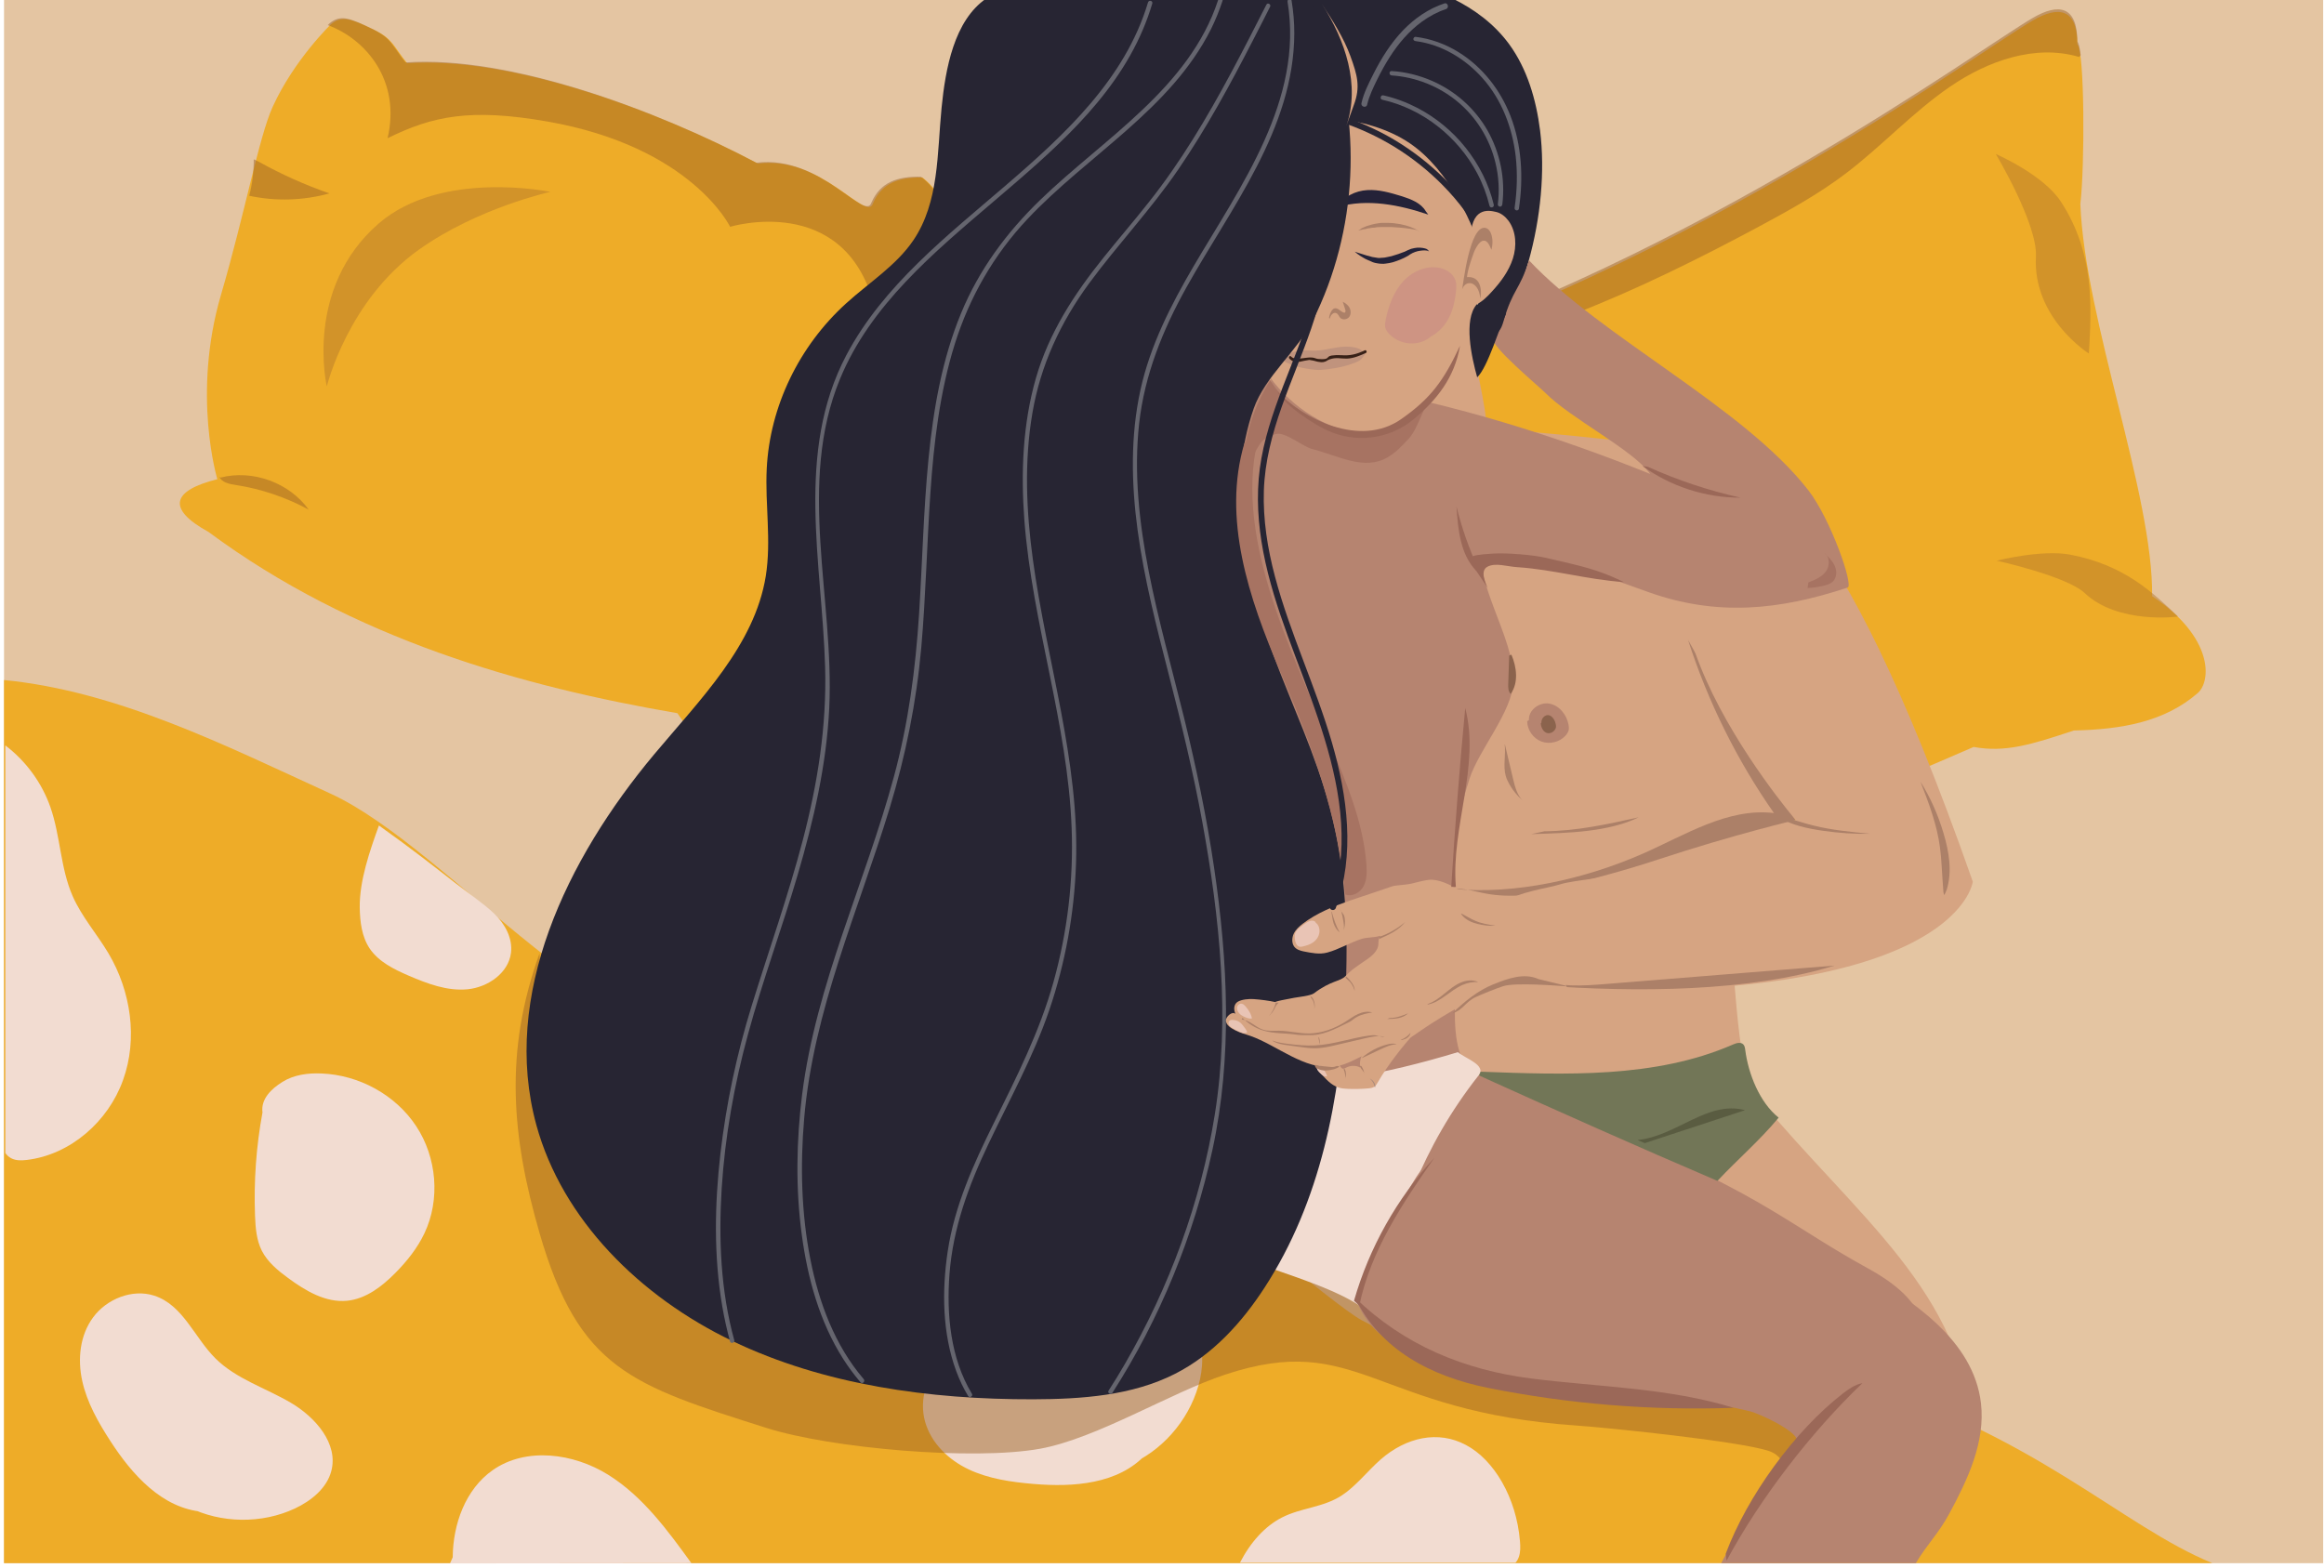<?xml version="1.0" encoding="utf-8"?>
<!-- Generator: Adobe Illustrator 25.1.0, SVG Export Plug-In . SVG Version: 6.00 Build 0)  -->
<svg version="1.1" id="Layer_1" xmlns="http://www.w3.org/2000/svg" xmlns:xlink="http://www.w3.org/1999/xlink" x="0px" y="0px"
	 viewBox="0 0 1962 1323.9" style="enable-background:new 0 0 1962 1323.9;" xml:space="preserve">
<style type="text/css">
	.st0{fill:#E4C5A2;}
	.st1{fill:#EEAC28;}
	.st2{opacity:0.48;fill:#9B6123;}
	.st3{opacity:0.48;}
	.st4{fill:#9B6123;}
	.st5{fill:#F2DCD1;}
	.st6{opacity:0.48;fill:#B4782B;}
	.st7{fill:#D6A482;}
	.st8{fill:#B68470;}
	.st9{fill:#272533;}
	.st10{fill:#AC8068;}
	.st11{fill:#C4A090;}
	.st12{fill:#9B6858;}
	.st13{fill:#F3BB8D;}
	.st14{fill:#E4B243;}
	.st15{fill:#8B634D;}
	.st16{fill:#242238;}
	.st17{fill:#CE9483;}
	.st18{fill:#C0937D;}
	.st19{fill:#372017;}
	.st20{fill:#65656E;}
	.st21{fill:#E9C4B5;}
	.st22{fill:#A98A7B;}
	.st23{fill:#A77362;}
	.st24{fill:#727657;}
	.st25{fill:#5A5C41;}
</style>
<g>
	<polyline class="st0" points="3.4,-1.2 1961.3,-1.2 1961.3,1319.9 3.4,1319.9 	"/>
	<g>
		<path class="st1" d="M1867.9,1319.9c-76.6-31.1-150.9-110.1-306.6-155.7c-139.6-40.9-283.7,19.5-411.8-49.5
			c-23.9-12.9-139.8-113.1-164.2-125.1c-58.2-28.6-16-52.9-80.8-50.2c-56.5,2.4-112.6,14.1-165.4,34.4
			c-43.8,16.8-65.3-110.1-110.9-98.9C520.1,901.6,380.3,716.5,279,670.1c-88.8-40.6-179.5-86.5-275.6-95.9v745.6H1867.9z"/>
	</g>
</g>
<path class="st1" d="M316.2,25.4c15.8,7.8,15.7,13.4,27.5,28c87.2-6.1,211,39.7,296.1,84.7c54.5-6.9,92,50.9,97.3,33.4
	c7.5-17.1,21.9-22,41.7-21.6c25.4,20.2,29.8,52.6,23.4,114.3c-1.2,11.6-5.5,40.1-23,59.1c-0.8,20.4-0.2,34.7-12.6,50.8
	c-8.1,59.7-65,189.9-92.4,202.4c-13.2,6-31.3,14.8-33.1,36.9c5.9,24.6,11.3,35.4-2.9,35.1c-24.8-0.6-42.5-10.8-66.3-46.3
	c-131.1-22.5-273.7-62.5-395.8-153c-36.2-19.9-30.4-35.1,7.4-44.6c0,0-21.7-71.3,3.1-155.8c20-68.1,32-133.1,43.6-158.6
	c18.2-39.9,49.3-69.8,49.3-69.8C288.6,12.9,296.3,15.7,316.2,25.4z"/>
<path class="st2" d="M777.5,149.2c-19.8-0.4-34.2,4.6-41.7,21.6c-5.2,17.5-42.8-40.3-97.3-33.4c-85.1-45-208.9-90.8-296.1-84.7
	c-11.8-14.6-11.7-20.2-27.5-28c-19.9-9.8-27.6-12.5-36.7-5c0,0-0.5,0.5-1.5,1.5c32.2,11.9,61.9,46.8,50.5,95.5
	c37.9-18.7,69.7-25.5,134.9-14.1C584,124,616.4,191.5,616.4,191.5s96.4-29.4,121.5,66.1c16.6,63.1-54.9,106.9-54.9,106.9
	s24,41.4,2.4,99.1c-23.7,63.4-62.5,93.7-62.5,93.7s47.8-21.4,75.8-11.5c27.7-45.1,60.6-128.1,66.6-172.4
	c12.4-16.1,11.8-30.4,12.6-50.8c17.5-19,21.8-47.5,23-59.1C807.3,201.8,802.9,169.3,777.5,149.2z"/>
<path class="st1" d="M750.1,447.8c11.1,20.9,12.4,17.9,52.9,46.3c37.6,75.1,78.6,113.2,151.4,186.2c-2.2,20.7,1.2,40.7,18.8,48.9
	c-8.2,7.8-3.2,30.3,12.5,32.6c-4.6,12.7-2.1,25.6,14.8,38.5c1,35.4,14.5,55.6,41.8,77.7c3.9,3.1,8.7,5.2,14.1,5.3
	c7.1,0.1,15.1-2.8,25.8-15c44.7-10.6,109.9-51.1,160.6-84.8c123.6-29.5,268.3-85.3,423.4-152.8c26.8,4.9,48.7-2,84.6-13.9
	c40.5-0.9,76.6-7.3,104.6-31.6c11.5-10,13.6-47.2-38.5-81.8c1-85.5-56.6-232.5-60.6-331.1c3.8-31.5,3.7-129.1-2.5-134.9
	c-0.1-30-15.5-33-37.8-20c-51.5,30-343.6,245.3-648.7,313.7c-80,18-181,38.4-252.9,71.4C750.8,417.8,739.1,427.1,750.1,447.8z"/>
<g class="st3">
	<path class="st4" d="M1755.2,48.1l1.4-1.5c-0.7-6.2-1.7-10.3-2.8-11.4c-0.1-30-15.5-33-37.8-20c-46.2,26.9-285.5,202.6-554.3,288
		c-0.5,1.9-0.9,3.8-1.2,5.7c114.9-13.4,222.4-62.9,324.3-117.5c25.1-13.5,50.1-27.3,72.9-44.5c30.7-23.2,57-52.1,88.7-73.8
		S1718.3,37.1,1755.2,48.1z"/>
</g>
<g>
	<path class="st5" d="M1165.5,1232.4c-11,9.7-20.8,22.5-32.6,30.2c-16.1,10.5-34.4,10.3-51,18.9c-13.9,7.2-26.2,20.6-35.1,38h232.6
		c1.2-1.3,2.2-2.9,2.9-5c1.4-4,1.3-8.8,0.9-13.2c-3-36.8-22-68.8-45.6-81.2C1214.2,1207.5,1187.1,1213.5,1165.5,1232.4z"/>
</g>
<g>
	<path class="st5" d="M967.6,1227.8c-23.4,25.5-61.6,28-94.9,25.2c-18.9-1.6-37.9-4.3-54.9-12.3c-16.9-8-31.6-22-36.8-40.2
		c-5.2-18.3,0.9-40.8,17.1-51.8c21.2-14.5,48.8-5.2,73.7-8.5c24.1-3.2,45.4-18.2,68.2-27.3c22.8-9.2,52.3-10.8,66.8,8.1
		c9,11.8,9.6,28.5,6.3,43.6c-6.7,30.1-28.2,57.2-56,70.5"/>
</g>
<g class="st3">
	<path class="st4" d="M455.5,805c-30,83.4-23.6,154.6,0.1,236.5c33.3,114.7,77.7,128.1,191.5,164.2c54.5,17.3,174.4,27.7,230.7,17.6
		c47.9-8.6,110.2-47.3,156.4-62.6c112.5-37.3,125.1,31.3,297.1,43c25.3,1.7,138.2,13.3,162.2,21.5c35.4,12-1.4,92.4,25.2,66.2
		c26.7-26.2,40.2-63.5,43.5-100.8c1.4-15.6,0.9-32-6.3-45.9c-10.5-20.3-32.8-31.2-53.8-40.3c-117.9-51.3-240.4-91.4-362.6-131.4
		c-30.9-10.1-62-20.3-94.2-24.6c-47.8-6.3-96.2,0.5-144.4,2.5C750.7,957,603,915.7,458.4,874.7"/>
</g>
<path class="st6" d="M275.9,326.3c0,0,17.6-72.8,77.9-115.6c49.7-35.3,110.8-48.7,110.8-48.7s-92.1-19.1-145,26.8
	C256.5,243.6,275.9,326.3,275.9,326.3z"/>
<path class="st6" d="M1763.5,298.5L1763.5,298.5c2.2-38.7,5.2-83.9-23.6-128.2c-14.9-22.9-55-40.3-55-40.3s35.4,59.1,33.9,86.7
	C1716,268.7,1763.5,298.5,1763.5,298.5z"/>
<path class="st6" d="M1759.9,500.7c28.4,26.8,78.9,19.9,78.9,19.9l0,0c-21-20-45.2-43.6-91.2-52.3c-23.8-4.5-61.9,5.1-61.9,5.1
	S1744.8,486.5,1759.9,500.7z"/>
<g>
	<path class="st7" d="M1505.9,475.4c0.8,66,4.6,132,11.5,197.6c3.8,36.2-72.4,67-60.8,101.4c9.8,28.9,6.9,127.6,26.4,151.1
		c86,103.6,174.4,164.7,182.6,284.4c-120.2-8.9-232.2-66-329.2-137.5c-81.9-60.5-159.5-138.8-178.3-238.9
		c-12.7-67.5,3-136.7,7.6-205.3c2.9-42.1,1.6-84.7,9.5-126.2c5.5-29.2,16.8-59.2,40.7-76.9c24.7-18.2-26.1-67.4,4.5-65.7
		c66.1,3.7,197,15.7,261.5,30.2c9.1,2,37.4,55.5,41,64.2c3.5,8.7-9.2,19.9-14.7,12.4"/>
</g>
<g>
	<path class="st8" d="M1577.6,1071.3c-35.1-19.4-48.5-29.4-82.9-50c-59-35.4-144.7-72.3-246.3-113.4c-33.8-13.7-14-91.5-18-127.8
		c-5.3-48.1-4.8-75.8,10.2-122.5c7.9-24.6,36.2-56.6,37.1-82.1c1.4-37.9-35.2-84.1-26.7-121.5c-1-0.3-1.8-1.1-2.4-2.4
		c-22.8-52.1-60.3-95.9-87.4-145.5c-4.4-0.7-8.9-1.3-13.3-1.9c-33.1-4.5-61.7-2.8-85.7-26c-19.8-19.1-27.2-47.3-33.8-74
		c-22,0.9-44.1,1.7-66.1,2.6c-6.9,0.3-14.4,0.7-19.7,5.1c-9.5,7.6-7.6,22.1-9.2,34.1c-3.7,27.7-29.1,47.4-54.9,58.1
		c-25.8,10.7-54.1,15.7-78,30.2c-6.9,4.2-13.8,10-14.9,17.9c-1.1,8.2,4.4,15.6,9.3,22.2c46.2,62,48.9,149,70.1,223.4
		c20.1,70.7,59.8,132.6,45.4,204.6c-9.8,48.8-33.1,93.6-51,140c-17.1,44.4-29.3,93.1-19.1,139.3c58.9,89.7,31.8-82.5,132.3-45
		c46.7,17.4,154.3,53.2,203.3,62.6c124.6,23.8,254.1,28.5,379.8,45.3c35,4.7-16.1,161,18.6,154.4
		C1584.5,1181.6,1680.9,1128.5,1577.6,1071.3z"/>
</g>
<g>
	<path class="st5" d="M891.4,864.4c114.6,64.3,213.6,62.1,339.4,24c5.9,5.2,24.4,10.9,17.6,19.5c-47.5,60.2-69.4,123.3-89.3,203.3
		c-37.1-35.2-139.4-45-188.3-91.9c-43-41.3-46.7-95.9-79.1-146"/>
</g>
<g>
	<path class="st9" d="M1274,37.2c-12.4-16.9-29.2-29.4-47.8-38.5H1067c-6.5,3.4-12.7,7.2-18.7,11.6c-43.9,32-69.6,92.3-56.3,146.6
		l-6.3,10.7c28.6-49.8,91.8-71.9,145.6-57.2c13.3,3.6,60.9,18.7,72,27.2c16.9,12.9,20.5,78.6,38.4,66.5
		c55.9-37.7-15.3,67.1-1.3,114.2c45.1-51.2,68.3-139.1,59.8-208.1C1296.9,84.1,1289.3,58.1,1274,37.2z"/>
</g>
<g>
	<path class="st10" d="M1226.6,750.5c52.5,5.2,111.8-8.4,160.1-29.6c35.9-15.8,71.9-39,110.9-34.4c-31.3-44.8-55.8-94.2-72.5-146.2
		c28.6,51.7,59,102.5,90.9,152.2c-53.2,16-106.5,32-159.7,48.1c-21.4,6.5-43.2,12.7-65.5,14.9c-10.9,1.1-21.9,1.2-32.7-0.4
		C1248.1,753.7,1236.6,749.6,1226.6,750.5"/>
</g>
<path class="st7" d="M1482.1,411.9c0,0,63.6-9.5,183.4,332.5c0,0-12.6,114.7-411.2,88l9.1-72.4c0,0,70-12.3,135.9-34.1
	c65.9-21.7,116.7-33.5,116.7-33.5S1325.7,470.7,1482.1,411.9z"/>
<g>
	<path class="st7" d="M996.9,167.8c-4.4,21.1,2.9,43.2,14.9,61c12.1,17.8,28.6,32,44.9,46c18.5,15.9,37.5,32.1,60.2,41.1
		c25.8,10.3,47.7,35.6,75.5,35.5c14.2,0,44.8,40.3,56.7,32.6c20.9-13.5-18.2-99.7-2.3-127.2c14.9-25.7-1.6-64.3-16.5-90
		c-10.3-17.6-23.1-34.2-39.9-45.7c-19.1-13-42.3-18.8-65.2-21.5c-25.5-3-52.2-2.2-75.9,7.9s-43.8,30.8-48.1,56.2"/>
</g>
<g>
	<path class="st8" d="M1304.5,331.6c21.5,21.8,73.6,47.8,88.7,68.6c-78.4-31.7-166.4-59.4-250.9-73.7
		c26.5,46.8,66.8,105.9,88.6,155.3c52.8-23.5,106.4-1.2,160.9,18.2c57.6,20.5,110.1,15.3,168.1-3.9c5.1-1.7-14.3-57.7-33.2-82.1
		c-54.8-70.5-174.8-129.1-235.9-194.2c-7.8,25.4-13.7,24.1-21.5,51.5c-2.3,7.9-3.3,6.8-8.5,14.7
		C1257.3,291.3,1300.1,327.1,1304.5,331.6z"/>
</g>
<g>
	<path class="st11" d="M842.1,1088.4c-0.6-2.1-1.1-4.3-1.6-6.5c-0.9-1.4-1.9-2.9-2.8-4.3L842.1,1088.4z"/>
</g>
<g>
	<g>
		<path class="st12" d="M1038.5,655.4c-0.2,0-0.3,0.8-0.5-0.4c-0.4-1.9-0.5-3.6-0.6-5.4c-0.2-1.7-0.3-3.5-0.7-5.4
			c-0.1-0.1-0.2-0.1-0.4-0.2c-0.4-3-0.7-6.1-1.1-9.2c-1.1-5.7-2.4-11.4-3.8-16.9c-0.1,0.2-0.2,0.3-0.4-0.3c-0.6-2.3-1.2-5.6-1.9-8.9
			c-0.1-0.5-0.3-1-0.4-1.4c-0.2-0.4-0.3-0.4-0.4-0.5c-0.3-1.5-0.6-2.9-0.9-4.1c-2.3-8-4.7-16.1-7.1-24.4c-2.3-8.3-4.6-16.8-6.6-25.7
			c-1-3.8-1.9-7.5-2.5-11.2c-0.9-5.5-1.3-12.5-1.6-17.9c-0.2,0.2-0.5-0.4-0.7-1.5c-0.1-0.5-0.2-1.2-0.3-1.9
			c-0.1-0.7-0.2-1.4-0.3-2.1c-0.2-1.4-0.3-2.8-0.5-3.7c-0.1-0.9-0.3-1.2-0.5-0.5c0.1-1.8,0.1-4.1,0.3-6c0.1-1.9,0.2-3.3,0.1-3.4
			c-0.2-0.4-0.4-1.4-0.3-3.4c0-1,0.1-2.3,0.3-3.9c0.2-1.6,0.6-3.6,1.1-6c0.2-0.9,0.5-2,0.8-3c0.3-1.1,0.6-2.2,0.9-3.2
			c0.6-2,1.2-3.7,1.4-4.3c0.1-0.5,0.1-0.5,0-0.1c-0.1,0.3-0.3,0.9-0.5,1.5c-0.4,1.2-0.8,2.3-0.5,1.3c-4.6,13.4-6.6,27.5-6.7,41.6
			c-0.2,14.1,1.4,28.2,3.8,42.3c0.6,2.4,1.7,8.2,3.4,15.7c1.7,7.5,4,16.8,6.4,26.2c2.4,9.4,4.9,19,7,27.2c2.1,8.2,3.7,15.1,4.5,19.1
			c0.1,0.5,0.2,1,0.3,1.5c0.5,2.2,1,4.5,1.5,6.8c0.5,2.3,1,4.7,1.4,7c0.9,4.7,1.6,9.2,1.9,12.9c0.4,3.4,0.6,6.9,0.5,10.4
			c0.1-0.8,0.2-1.6,0.3-2.3c0-0.4,0.1-0.7,0.1-1.1c0-0.3,0.1-0.7,0.1-1c0,0.9-0.1,1.8-0.1,2.6c0,0.9-0.1,1.7-0.2,2.4
			c-0.1,0.8-0.1,1.4-0.2,2c-0.1,0.6-0.1,1.1-0.2,1.4c-0.2,1.9-0.5,3-0.6,3.6c-0.1,0.6-0.1,0.7,0,0.5c0.1-0.2,0.3-0.8,0.5-1.5
			c0.1-0.3,0.2-0.7,0.3-1.1c0.1-0.4,0.2-0.7,0.3-1.1c0.5-2.1,0.1,0.8,0.9-2.5c-0.1,0.6-0.2,1.1-0.3,1.6c-0.1,0.5-0.2,0.9-0.3,1.4
			c-0.2,0.9-0.5,1.8-0.8,2.9c0,0.1,0.1-0.3,0.3-1c0.1-0.3,0.2-0.7,0.3-1.1c0.1-0.4,0.2-0.8,0.3-1.2c0.4-1.6,0.6-3.1,0.6-2.3
			c-0.2,1.1-0.5,2.3-0.8,3.6c-0.2,0.6-0.3,1.2-0.5,1.8c-0.2,0.6-0.3,1.2-0.6,1.8c0-0.1,0.1-0.3,0.2-0.6c0.1-0.3,0.2-0.6,0.3-1
			c0.1-0.4,0.3-0.8,0.4-1.3c0.1-0.2,0.1-0.5,0.2-0.7c0.1-0.2,0.1-0.5,0.2-0.7c0.2-0.9,0.5-1.9,0.6-2.5c0.1-0.7,0.2-1.1,0.3-1
			c-0.1,0.3-0.1,0.9-0.3,1.6c-0.2,0.7-0.4,1.5-0.6,2.3c-0.5,1.5-0.9,3-0.9,3.2c0,0.1,0.7-2.2,1-3.4c-0.2,0.9-0.5,1.7-0.7,2.5
			c-0.1,0.4-0.2,0.8-0.3,1.1c-0.1,0.3-0.3,0.7-0.4,1c-0.2,0.6-0.4,1.2-0.6,1.6c-0.2,0.5-0.4,0.8-0.5,1.1c-0.2,0.5-0.3,0.6,0,0.2
			c0.1-0.2,0.3-0.5,0.5-1c0.2-0.5,0.5-1.1,0.8-1.9c-0.8,2.2-2.4,5.2-3.7,7.3c0,0,0,0,0,0c0.6-1.1,1.8-2.9,2.2-3.9
			c-0.6,1.3-1.4,2.5-2.1,3.7c0.1-0.2,0.2-0.4,0.4-0.6c0.5-0.9,1.1-1.8,1.6-2.8c-0.2,0.4-0.4,0.8-0.7,1.2l-0.7,1.2
			c0.4-0.6,0.8-1.3,1.2-2.1c1.7-2.9,2.9-6,3.6-7.7c2.5-7.1,3.5-14.8,3.6-22.4C1040.1,670.2,1039.4,662.7,1038.5,655.4z"/>
	</g>
</g>
<g>
	<path class="st12" d="M1039.6,889.6c-9.7-51.8,18.9-107.6-0.4-156.6c-8.5,51.8-9.3,104.9-2.4,157"/>
</g>
<path class="st13" d="M1369.1,793.1c0.9-0.9,1.7-1.8,2.6-2.8c-0.9-0.5-1.8-1-2.9-1.5c-0.5,0.9-0.9,1.9-1.4,2.9
	C1368.1,792.1,1368.6,792.6,1369.1,793.1z"/>
<g>
	<g>
		<path class="st14" d="M1077.8,917.6c-0.1-0.1-0.1,0.2-0.1,0.3C1077.8,918,1077.8,917.7,1077.8,917.6L1077.8,917.6z"/>
	</g>
</g>
<g>
	<path class="st7" d="M1063.9,868.1c-4.2-3.3-5.8-10.1-3.6-15.3s7.9-8.3,13-7.1c1.3,0.3,2.6,0.8,3.9,0.9c3.2,0,6.1-3.1,9.1-2
		c1.8,3.5,1.8,7.8,1,11.6c-0.9,3.9-2.6,7.4-4.4,11c-0.7,1.3-1.3,2.6-2.5,3.4c-1.1,0.7-2.4,0.8-3.6,0.8c-4.4,0-8.7-0.8-12.9-2.5"/>
</g>
<g>
	<path class="st7" d="M1275.2,827.1c-9.6-22.4,7.7-32-2-54.4c-0.9-2.2-1.8-4.5-1.2-6.8c0.5-1.6-2.1-2.9-0.9-4
		c9.6-8.8,34.7-11.6,46.8-15.4c9.7-3.1,43-6,52.8-8.7c33.4-8.9,65.2-3.7,92.2-27c5.4,51.2-11.8,69.1,19.1,108
		c-42.3,3.5-84.7,7.1-126.3,16.1c-19.4,4.2-47.1-2.9-78.4,0.8"/>
</g>
<g>
	<path class="st10" d="M1299.3,832c83.4,6.1,177.2,5.5,249.5-16.7c-64.6,5.2-129.1,10.4-193.7,15.6c-19,1.5-38.8,2.9-56.3-4.3"/>
</g>
<g>
	<path class="st8" d="M1290.8,608c-0.6-8.5,8.9-15.4,17.2-13.9c8.4,1.5,14.6,9.3,16.2,17.7c0.3,1.4,0.4,2.9,0.2,4.4
		c-0.4,1.9-1.5,3.6-2.8,5c-5,5.5-13.4,7.5-20.3,4.9s-11.9-9.7-12-17.1"/>
</g>
<g>
	<path class="st10" d="M1270.3,628.4c1.1,8.9-1.5,18.3,0.9,26.8c0.8,2.7,2,5.2,3.4,7.6c3,5.1,6.7,9.5,11,13.2
		c-4.7-4.4-6.6-11.6-8.2-18.3c-2.3-9.6-4.5-19.1-6.8-28.7"/>
</g>
<g>
	<path class="st15" d="M1301.3,610.3c-0.2-3.9,3.2-7.1,6.3-6.4c3,0.7,5.3,4.3,5.9,8.1c0.1,0.7,0.2,1.3,0.1,2c-0.1,0.9-0.5,1.7-1,2.3
		c-1.8,2.5-4.9,3.5-7.4,2.3c-2.5-1.2-4.3-4.5-4.4-7.9"/>
</g>
<g>
	<path class="st10" d="M1640.7,753.2c-0.6-7.4-1-14.7-1.5-22.2c-0.3-5.1-0.7-10.3-1.4-15.4c-2.5-19.1-9.4-37.5-16.5-55.6
		c8.5,13.5,15,28.3,19.5,43.6c4.7,15.7,7.4,32.4,2.7,47.6c-0.7,1.5-1.2,3.4-2.3,4.6"/>
</g>
<g>
	<path class="st10" d="M1292.7,704.3c15.9-0.5,32.2-0.9,47.8-2.8c15.6-1.9,30.9-5.4,42.9-11.4c-25.7,5.7-52,11.6-79.6,11.8"/>
</g>
<g>
	<path class="st10" d="M1502.8,689c5.7,1.6,11.2,3.3,16.9,4.9c3.8,1.2,7.8,2.3,11.9,3.3c15,3.7,31.3,5.3,47.4,6.8
		c-13.3,0.3-26.7-0.6-39.8-2.5c-13.4-1.9-26.8-4.9-36-10.8c-0.8-0.7-2-1.4-2.5-2.2"/>
</g>
<g>
	<path class="st7" d="M1241.6,204.2c-0.7-30,15.2-26.7,21.2-25.3c4.4,0.9,8.1,4,10.8,7.6c6.5,9,7,21.3,3.6,31.9
		c-3.4,10.5-10.2,19.7-17.7,27.8c-3.8,4.2-7.8,8.2-12.7,10.7c-5,2.7-10.8,3.6-16,1.6"/>
</g>
<g>
	<path class="st10" d="M1259.3,210.1c1.3-5.4,0.7-11.2-1.4-14.7s-5.8-4.1-8.8-1.4c-2.9,2.6-5,7.3-6.7,12.1
		c-4.1,12.2-6.1,25.3-8,38.3c1.1-3.4,3.5-5.1,5.7-5.3c4.8-0.5,9.2,5,9.5,13c1.5-5.5,0.4-11.4-1.9-14.5s-5.7-3.9-9.2-3.6
		c0.5-5.4,2.4-10.9,4.1-16c1.1-3.4,2.3-6.9,4.1-9.7c1.7-2.9,3.9-5.1,6-5.1c3.1-0.1,4.9,4,6.4,7.7"/>
</g>
<g>
	<path class="st16" d="M1205.8,181.2c-24.5-8.3-51.4-13.6-76.3-6.5c4.6-8.8,14.9-13.6,24.8-14.2c9.9-0.6,19.6,2.3,29.2,5.2
		c7.7,2.5,16.1,5.6,20.2,12.7"/>
</g>
<g>
	<g>
		<path class="st10" d="M1198.7,195.6c0,0-0.2-0.2-0.6-0.3c-0.2-0.2-0.8-0.5-1.5-1c-1.3-0.8-3.4-1.7-5.9-2.7
			c-4.8-1.8-11.8-3.3-18.7-3.4c-1.8-0.1-3.4,0.1-5.1,0c-1.8-0.1-3.4,0.5-5,0.6c-3,0.5-6,1.4-8.4,2.2c-1.2,0.6-2.2,1-3,1.3
			c-1,0.4-1.6,0.9-2.3,1.4c-1,0.8-1.8,1.1-1.8,1.1s0.8-0.3,2.2-0.6c0.6-0.1,1.4-0.4,2.6-0.6c1,0,2.2-0.2,3.2-0.7
			c1.2-0.2,2.6-0.2,4-0.6c1.4,0,3-0.1,4.4-0.5c3-0.1,6.3-0.2,9.5-0.1c3.4-0.1,6.5,0.4,9.6,0.5c2.9,0.3,5.9,0.5,8.6,1
			c2.3,0.4,4.7,0.7,6,1.2C1197.7,195.3,1198.7,195.6,1198.7,195.6z"/>
	</g>
</g>
<g>
	<path class="st7" d="M1071.7,317.9c19.1,26.7,49.3,45.3,81.8,50.2c8.8,1.3,19.6-6.3,27.9-9.5c9.3-3.6,15.6-9.5,21.5-17.6
		c16-21.7,24.8-41.9,26.5-68.8c0.8-12.9-2-28.6-14-33.5c-12.8-5.3-26.1,5.3-37.5,13.2c-14.2,9.9-30.7,16.4-47.8,19.1
		c-11.9,1.8-24.2,1.8-35.8,5.3c-11.6,3.5-22.8,11.5-25.5,23.3c-2.2,9.5,1.5,19.4,6.5,27.8"/>
</g>
<g>
	<path class="st10" d="M1122.5,269.1c0.5-1.3,0.9-2.6,1.9-3.6c1-1.1,2.4-1.7,3.7-1.1c1.7,0.6,2.2,2.7,3.4,4c2,1.9,5.5,1.5,7.3-0.5
		c1.8-2,1.8-5.3,0.7-7.7c-1.2-2.5-3.5-4.2-5.9-5.4c0.7,2.3,1.5,4.5,2.2,6.9c0.2,0.7,0.2,1.8-0.4,2.2c-0.3,0.2-0.7,0.2-1,0
		c-1.4-0.4-2.6-1.5-3.9-2.4c-1.3-0.9-2.8-1.6-4.3-1c-0.8,0.4-1.3,1.1-1.8,1.6c-1.3,1.9-2.1,4.1-2.4,6.4"/>
</g>
<g>
	<path class="st17" d="M1203.7,286.2c16.8-6.8,23.8-21.7,25.6-41.2c0.2-2.8,0.4-5.8-0.6-8.4c-1.9-5.4-7.2-8.9-12.4-10.2
		c-11.4-2.8-23.4,2.4-31.6,11c-7.9,8.7-12.5,20.6-14.9,32.9c-0.4,1.9-0.7,4-0.4,5.8c0.4,2.5,2.1,4.7,3.9,6.4
		c10.1,9.9,26.9,10,36.3,0.2"/>
</g>
<g>
	<path class="st18" d="M1084.9,305.6c7.6,3.7,15.2,5.6,26.1,6.7c5,0.5,15.9-1.3,20.9-2.4c4.9-1.1,11.9-3.1,16.2-5.7
		c1.2-0.7,3.8-4.1,4.4-5.4c0.9-1.9-1.4-1.7-3-3c-1.6-1.4-3.7-1.9-5.8-2.4c-9.8-2.2-19.4,1.2-29.4,2.4c-7.5,0.9-15.6-1.2-22.6,1.5
		c-3.1,1.2-6.4,2.9-7.4,6.1"/>
</g>
<g>
	<g>
		<path class="st19" d="M1152.2,295.8c-6.8,3.3-12.5,4.7-19.9,4.1c-2.9-0.2-5.2-0.1-8.1,0.3c-5.2,0.9-0.9,3.8-11.3,2.9
			c-1.6-0.1-3.3-1.1-5-1.2c-5.1-0.7-14.4,3-18-0.9c-0.8-1.1-2.3,0.5-1.5,1.6c2.6,2.9,5,3.1,8.7,2.9c2.8-0.6,5.4-1.2,8.3-1.6
			c2.3,0.3,4.6,0.8,6.9,1.5c2.3,0.3,2.9,0.6,5.1,0.3c2.7-0.5,2.6-1.4,5.2-2.3c5.6-1.9,9.1-0.5,14.4-0.6c5.8-0.2,11-2.5,16.2-4.8
			C1154.5,297.1,1153.3,295.2,1152.2,295.8L1152.2,295.8z"/>
	</g>
</g>
<g>
	<g>
		<path class="st16" d="M1206.5,212.4c0,0-0.2-0.1-0.6-0.4c-0.5-0.3-1-0.4-2-0.5c-1.7-0.2-4.3,0-7.1,0.6c-1.5,0.4-3,0.9-4.4,1.6
			c-0.8,0.4-1.2,0.7-2.1,1.2c-0.7,0.6-1.6,1.1-2.5,1.6c-3.6,2-7.6,3.6-11.8,4.9c-2.2,0.6-4.3,1-6.4,1.2c-1.1,0.2-2.2,0.2-3.3,0.1
			l-0.8,0l-0.5-0.1l-0.4,0c-0.5-0.1-0.9-0.1-1.5-0.2c-2.3-0.3-4.2-0.9-5.9-1.8c-1.7-0.6-3.3-1.5-4.7-2.1c-5.6-3-8.8-6-8.8-6
			s1,0.4,2.7,0.9c1.7,0.6,4.3,1.4,7.3,2.3c1.4,0.4,3.1,0.7,4.8,1.3c1.6,0.3,3.5,0.6,5,0.8c0.4,0,1,0,1.4,0l0.4,0
			c-0.2-0.1,0.2-0.1,0.2-0.1l0.6,0c0.9-0.1,1.8-0.2,2.8-0.2c1.8-0.4,3.8-0.7,5.8-1.2c3.9-1.1,7.7-2.4,11.2-3.8
			c0.8-0.4,1.6-0.7,2.5-1.2c0.8-0.4,2-0.9,2.9-1.2c1.9-0.5,3.8-0.9,5.4-1c3.3-0.1,6.1,0.4,7.9,1.2
			C1205.9,211.3,1206.5,212.4,1206.5,212.4z"/>
	</g>
</g>
<g>
	<g>
		<path class="st9" d="M1130.7,102.6c16.4,5.3,32.2,12.6,46.9,21.6c14.7,9.1,28.3,19.9,40.4,32.2c6.8,6.9,13.1,14.2,18.8,22
			c0.8,1.1,2.2,1.6,3.4,0.9c1.1-0.6,1.7-2.3,0.9-3.4c-10.5-14.2-22.8-27.1-36.4-38.4c-13.7-11.3-28.7-21-44.7-28.6
			c-9-4.3-18.4-8.1-27.9-11.1C1128.9,96.8,1127.6,101.6,1130.7,102.6L1130.7,102.6z"/>
	</g>
</g>
<g>
	<path class="st9" d="M1246.8,256.9c-11.5,13.1-4.4,44.9,0.3,61.7c9.1-8.7,18.8-42.5,24.4-53.8"/>
</g>
<g>
	<path class="st12" d="M1255.9,496.3c-0.6-1.7-7.2-13.9-0.3-17.7c6.9-3.8,16.7-0.2,25.4,0.3c31.2,2.1,58.8,10.5,90,12.6
		c-23.1-11.2-36.1-13.5-65.5-20.4c-10.8-2.6-33.5-4.4-44.8-3.7c-26.2,1.6-18.6,3.6-16.4,11.6"/>
</g>
<g>
	<path class="st12" d="M1391.3,394.2c25,11.3,51.2,20,78.1,26c-29.5,0.1-58.9-9.4-82.7-26.7"/>
</g>
<g>
	<path class="st9" d="M884.1,3.6c-4.6,42.9-2.7,86.4,5.9,128.7c4.1,20.5,10.7,42.2,27,55.3c11.6,9.3,26.5,13,41,16.2
		c20.6,4.5,42.3,8.4,62.7,3c31.4-8.3,53.4-36.9,67-66.5c19.4-42,26.9-89.5,21.4-135.5c-74.5-1.2-149.1-2.4-223.6-3.7"/>
</g>
<g>
	<g>
		<path class="st20" d="M1166.9,84.2c17,3.8,33,11.6,46.7,22.3c13.8,10.8,25.3,24.3,33.5,39.8c4.6,8.7,8.1,18,10.4,27.5
			c0.6,2.3,4.2,1.4,3.6-1c-4.2-17.5-12.5-33.9-23.7-48c-11.1-14-25.3-25.7-41.2-33.9c-9-4.6-18.5-8.2-28.4-10.4
			C1165.6,80,1164.6,83.6,1166.9,84.2L1166.9,84.2z"/>
	</g>
</g>
<g>
	<g>
		<path class="st20" d="M1174.9,63.7c20.1,1.3,39.8,9.1,55.3,21.9c16.1,13.2,27.4,31.5,32.3,51.8c2.8,11.5,3.5,23.5,2,35.2
			c-0.1,1,1,1.9,1.9,1.9c1.1,0,1.7-0.9,1.9-1.9c2.7-21.6-1.9-43.9-12.7-62.8c-10.6-18.4-27.1-33-46.6-41.5
			c-10.8-4.7-22.3-7.6-34.1-8.3C1172.5,59.8,1172.5,63.6,1174.9,63.7L1174.9,63.7z"/>
	</g>
</g>
<g>
	<g>
		<path class="st20" d="M1195,34.7c22,2.8,42,14.9,56.6,31.3c16.2,18.2,25.2,41.8,28,65.9c1.6,14.4,1.2,29-0.9,43.4
			c-0.2,1,0.3,2,1.3,2.3c0.9,0.3,2.2-0.3,2.3-1.3c3.9-26.2,2.5-53.6-7.1-78.4c-8.6-22.1-23.7-41.4-43.9-53.9
			c-11-6.8-23.3-11.3-36.2-12.9c-1-0.1-1.9,1-1.9,1.9C1193.2,33.9,1194,34.5,1195,34.7L1195,34.7z"/>
	</g>
</g>
<g>
	<path class="st9" d="M1122.7,682c-11.8-44.6-32-86.7-48.1-130c-24.7-66.5-39.5-140.1-16.2-207c9.5-27.2,36.9-48.5,49.9-74.3
		c37.8-75.2,42.5-167.7,11.9-245.8c-3.1-7.8-7.1-16.1-14.8-20.2c-2.3-1.3-4.9-3.6-7.5-5.9H832.5c-27,18.7-34.3,59-37.6,92.3
		c-3.8,38.3-1.9,79.5-23.9,111.9c-14.4,21.2-37.3,35.6-56.5,53c-40,36.2-64.6,87.3-67.2,139.7c-1.5,30.2,4,60.7-0.8,90.7
		c-9.4,58.4-55.4,104.2-94.2,150.5c-74.1,88.6-129.4,203.6-99.5,313c21.9,79.9,87.5,145,165.3,182.3s166.7,49.5,254,49.3
		c41.1-0.1,83.7-3.1,119.9-21.5c31.9-16.2,56.4-43.3,75.4-72.5c47.6-73.1,64.3-160.5,68.4-246.2
		C1138.5,787.9,1136.4,733.9,1122.7,682z"/>
</g>
<g>
	<path class="st7" d="M1136.5,106.6c12.2-34.7-0.9-72.8-20.4-103.1c9.1,14.1,18.3,28.3,24,44s8.7,25.8,2.8,41.3"/>
</g>
<g>
	<g>
		<path class="st20" d="M1087,1.5c13.6,82.9-39.6,155.7-79.2,223.1c-19.3,32.9-36.8,67.2-45,104.7c-8.5,38.9-7.7,79-2.4,118.3
			c5.6,41.4,16,81.9,26.4,122.3c10.6,41.2,20.7,82.6,28.3,124.5c14.7,80.4,23.5,165.2,10.5,246.5c-11.8,73.9-38.5,146.2-76,210.9
			c-4.4,7.6-8.9,15-13.7,22.4c-1.3,2,1.9,3.9,3.2,1.9c40-62.3,68.9-132.9,84.5-205.3c17-78.3,13-159.2,1.4-238.1
			c-6.3-42.8-15.2-85.2-25.5-127.2c-10.1-41-21.6-81.6-29.7-123c-8-41-12.7-83.2-8.1-124.9c4.6-41.1,19.9-79,39.9-114.9
			c37.5-67.3,90.8-133.8,91.1-214.6c0-9.3-0.8-18.5-2.3-27.6C1090.3-1.9,1086.6-0.9,1087,1.5L1087,1.5z"/>
	</g>
</g>
<g>
	<g>
		<path class="st20" d="M1069.1,4c-19.5,38.3-39,76.7-61.8,113.2c-11.5,18.5-23.9,36.5-37.5,53.6c-12.5,15.9-25.8,31.2-38.4,47
			c-24.6,30.6-45.8,63.2-56.8,101.3c-11.2,38.9-12.8,79.9-9.8,120.1c6.7,87.6,36.6,171.8,39.9,259.8c1.7,43.8-3.5,87.8-15.3,130.1
			c-11.7,42-31.2,80.4-50.4,119.2c-17.1,34.5-33.1,69.8-38.9,108.2c-5,33.4-4.6,69.3,7.2,101.3c2.7,7.3,6,14.3,10,20.9
			c1.2,2.1,4.5,0.2,3.2-1.9c-18.1-29.9-21.5-67-18.9-101.2c3-38.7,16-74.2,32.6-109.1c17.9-37.7,38.2-74.2,51.7-113.8
			c13.5-39.7,21.1-81.5,22.5-123.4c3-87.4-24.8-171-36.4-256.8c-5.6-40.9-7.4-83-0.4-123.8c6.9-40.4,23.7-76.5,47.9-109.5
			c24.1-32.7,52.1-62.3,75.1-95.9c23.9-34.9,44.1-72.1,63.4-109.7c4.8-9.2,9.5-18.5,14.2-27.8C1073.4,3.7,1070.2,1.8,1069.1,4
			L1069.1,4z"/>
	</g>
</g>
<g>
	<g>
		<path class="st20" d="M1028.4,0c-24.3,74.4-96.6,117-150.1,168.7c-28.5,27.6-51.7,58.9-66.9,95.7c-16.1,39-23.4,81-27.5,122.8
			c-4.3,43.7-5.2,87.6-8,131.4c-3,46.4-9,92.1-21.2,137.1C730.4,745.5,688.9,831,677.2,924c-4.9,39.3-5.6,79.3-0.3,118.6
			c4.9,36.6,15,73.5,35,104.9c4.4,6.9,9.3,13.5,14.6,19.7c1.6,1.8,4.2-0.8,2.7-2.7c-24.4-28.4-37.8-64.6-45-100.9
			c-7.7-39-8.7-79.4-5.3-119c7.7-91.4,45.7-175.4,72.2-262.3c13.5-44.4,22.6-89.4,26.7-135.7c3.8-43.5,4.7-87.2,7.7-130.7
			c2.9-42.3,7.9-84.9,20.6-125.5c12.4-39.5,32.8-75.1,61.2-105.3c50.5-53.8,121-92.6,155-160.4c3.9-7.8,7.1-15.8,9.8-24
			C1032.8-1.3,1029.2-2.3,1028.4,0L1028.4,0z"/>
	</g>
</g>
<g>
	<g>
		<path class="st20" d="M969.2,2C950,66.5,899.2,113.4,849.7,156c-49.6,42.7-104,84.9-135.2,143.9c-43.3,82.2-20.4,175.5-17.9,263.5
			c1.4,49.5-6.3,98-18.8,145.8c-12.4,47.3-28.8,93.4-43.2,140c-12.6,40.7-21.5,82.7-26.4,125c-4.9,42.7-5.7,86.4,1.6,129
			c1.7,9.9,3.9,19.7,6.5,29.4c0.6,2.3,4.3,1.3,3.6-1c-11.5-41.7-13.3-85.5-10.6-128.4c2.8-43.9,10.6-87.5,22.2-129.9
			c12.3-45.3,28.7-89.5,41.9-134.5c13.5-46,24.4-93.1,26.7-141.2c4.3-91.9-27.4-189.2,9.1-277.7c25.6-62.2,79.3-106.8,129.1-149.3
			c48.8-41.7,101.1-85.3,126.7-145.9c3-7.1,5.6-14.3,7.8-21.7C973.5,0.6,969.9-0.3,969.2,2L969.2,2z"/>
	</g>
</g>
<g>
	<g>
		<path class="st7" d="M1273,764.5c0.6-0.5,6.1-8.5,6.6-7.8C1280.4,758.1,1272.6,763.2,1273,764.5c7.9,26.5,42.6,44.9,50.6,71.4
			c-11.6-0.6-28.8,0.4-60,1.2c-4.2-2.2-13.2,3.7-17.8,4.8c-5,1.2-9.3,5.5-13.8,8.1c-10.8,6.3-21.7,12.7-32.1,19.9
			c-4,2.8-8,5.7-12.3,7.9c-7.4,3.7-15.6,5-23.3,7.6c-14.4,4.7-24.6,13.7-38.5,15.3c-24.5,2.8-47.7-18.1-70.1-26
			c-4.3-1.5-8.8-2.6-12.8-4.7c-3.4-1.7-7.8-4.3-8-8.3c-0.1-3.1,5.4-8.3,8.1-5.6c-1.7-3.8-1.4-8.2,2-10.3c3.4-2,9.6-2.5,13.4-2.2
			c6,0.4,13.3,1.4,18.2,2.5c0.6,0.2-3.6-0.1,16-3.6c3.2-0.6,14-1.7,16.7-3.8c14.3-10.9,22.1-9.8,26.7-14.6
			c4.6-4.8,6.3-5.9,14.2-11.4c5.1-3.5,11.7-7.5,13.2-13.6c0.7-2.7-0.4-5,1.9-9c-5.8,1.9-10.7,1-16.2,2.8c-9.3,3-19.1,8.9-28.6,11.4
			c-6.6,1.8-13.4,0.3-20.1-1c-2.8-0.6-5.8-1.5-7.7-3.9c-2.3-3-2.1-7.6-0.5-11s4.5-6,7.4-8.3c12.2-9.3,26.3-14.9,40.4-19.8
			c11.4-3.9,23.9-7.9,35.3-11.9c3.2-1.1,9.8-0.9,16.7-2.4c4.4-1,11.9-3.3,16.4-3.2c10.5,0.4,19.8,6.7,29.1,11.9
			c9.3,5.3,20.1,9.6,30,5.9"/>
	</g>
	<g>
		<path class="st7" d="M1187.8,877.2c2,0.2,2.5-3.5,0.8-4.8c-1.7-1.2-3.9-0.7-5.9-0.1c-3.1,1-6.3,1.9-9.4,2.9
			c-6.2,1.9-12.5,3.9-17.6,8.1c-5.1,4.2-8.7,11.3-7.3,18.1c-3.7-2-8.3-1.9-12,0.1c-0.8,0.5-1.7,1-2.6,0.9c-1.2-0.2-2-1.4-2.6-2.5
			c-2.5-4.4-5.1-9.2-9.3-11.7c-4.2-2.5-10.5-1.6-12.4,3.1c-2.1,5,1.7,10.4,5.1,14.5c4.5,5.1,9.1,10.4,15.3,12.4
			c2.6,0.9,5.5,1.1,8.2,1.2c5.6,0.2,11.3,0.1,16.9-0.4c2-0.2,4.1-0.4,5.7-1.8c1.1-0.9,1.9-2.3,2.7-3.7c7.3-12.8,21.1-30.9,31.1-41.4
			"/>
	</g>
	<g>
		<path class="st21" d="M1110.6,779c2.6,1.5,3.8,5.4,3.2,8.8c-0.6,3.4-2.7,6.2-5.2,7.9c-2.5,1.7-5.3,2.6-8.1,3.3
			c-1.5,0.4-3.2,0.8-4.5-0.1c-1.7-1-2.5-3.5-2.8-5.8c-0.2-1.6-0.3-3.2,0.1-4.7c0.6-2.1,2.1-3.6,3.6-4.9c2-1.7,4-3.2,6.1-4.5
			c1.2-0.7,2.5-1.4,3.9-1.6s2.9,0.1,3.9,1.3"/>
	</g>
	<g>
		<path class="st21" d="M1120.1,908.8c-1,0.3-2,0-2.9-0.5c-0.9-0.5-1.7-1.2-2.5-2c-0.8-0.7-1.6-1.5-2.2-2.4c-0.6-1-1.1-2.4-0.5-3.3
			c0.2-0.3,0.5-0.5,0.8-0.7c0.8-0.3,1.6-0.3,2.3,0.3c0.4,0.4,0.8,0.9,1.2,1.3c1.6,2.1,3.3,4.4,4.1,7.1"/>
	</g>
	<g>
		<path class="st21" d="M1052.6,871.6c-1,1.1-2.5,0.9-3.7,0.5c-3.1-0.9-5.9-2.5-8.8-4.3c-0.8-0.5-1.7-1.1-2.3-2
			c-0.6-0.9-0.9-2.2-0.4-3.2c0.6-1.3,2.1-1.5,3.4-1.4c2.4,0.2,4.8,0.8,6.7,2.6c0.6,0.6,1.2,1.3,1.7,1.9c1.4,1.8,2.9,3.7,3.9,5.9"/>
	</g>
	<g>
		<path class="st10" d="M1111.6,902.2c-0.9-0.8-1.5-1.8-1.7-3.1c4.5,0.9,9,1.5,13.6,1.8c1,0.1,2,0.1,2.9-0.1
			c0.7-0.2,1.4-0.5,2.2-0.7c0.8-0.1,1.6-0.1,2.1,0.5c-1.2,1.1-2.9,1.7-4.5,2.2c-4.8,1.3-10,1.9-14.3-0.7"/>
	</g>
	<g>
		<path class="st10" d="M1113,875.8c0.5,2,0.8,4.1,0.8,6.1c0.6-1.9,0.5-4.2-0.4-6"/>
	</g>
	<g>
		<path class="st22" d="M1160.9,918c0.3-1,0.1-2.2-0.4-3.2c-0.8-1.9-2.4-3.4-4.1-4.1c2.2,1.8,3.7,4.4,4.2,7.3"/>
	</g>
	<g>
		<path class="st10" d="M1148.4,900.9c-0.4-0.1-0.1-1,0.3-1c0.4,0,0.8,0.4,1,0.9c1.3,2,2,4.3,2.2,6.7
			C1152,904.9,1149.4,903.3,1148.4,900.9"/>
	</g>
	<g>
		<path class="st10" d="M1134.3,902.8c1.1,2.4,1.6,5.1,1.4,7.7c0.9-2.5,0.8-5.5-0.4-7.9"/>
	</g>
	<g>
		<path class="st10" d="M1149.9,893c6.1-5.2,13.3-9,20.8-11c2.9-0.8,5.8-1.2,8.6-0.3c-5.2,0.2-10,2.5-14.7,4.7
			c-5,2.4-10,4.8-15.1,7.1"/>
	</g>
	<g>
		<path class="st10" d="M1183.4,878.2c1.7-0.5,3.3-0.9,4.6-1.9c1.3-0.9,2.6-2.4,2.8-4.2c-2.2,2.7-5,4.7-8.2,5.9"/>
	</g>
	<g>
		<path class="st10" d="M1124.3,769.8c1.7,6,3.5,12.1,6.7,17.3c-2.5-1.6-4.2-4.6-5.2-7.7c-0.9-3.1-1.3-6.3-1.8-9.6"/>
	</g>
	<g>
		<path class="st10" d="M1132.2,769c0.9,3.1,1.5,6.2,2,9.4c0.4,2.3,0.7,4.7,0,7c1.1-2.2,1.3-5,1.3-7.6c-0.1-1.9-0.3-3.8-1.1-5.4
			c-0.9-1.6-2.4-2.9-2.9-4.7"/>
	</g>
	<g>
		<path class="st10" d="M1164.7,790.4c0,0.8,0,1.7-0.3,2.4c8-3.5,16.3-7.2,21.9-14.3c-6.3,5.4-13.5,9.6-21.1,12.3"/>
	</g>
	<g>
		<path class="st10" d="M1136,824.9c-0.1,0.8,0.7,1.5,1.3,2c3.1,2.4,5.3,5.8,6.4,9.7c0.1-2.2-0.9-4.4-2-6.2
			c-1.5-2.2-3.2-4.2-5.1-5.9"/>
	</g>
	<g>
		<path class="st10" d="M1106.5,841.4c0.6,0,1.1,0.6,1.5,1.1c1.8,2.7,2.4,6.3,1.6,9.6c0.4-3.2-0.4-6.5-2.2-8.9
			c-0.5-0.6-1.1-1.3-1.1-2.2"/>
	</g>
	<g>
		<path class="st10" d="M1234.2,771.6c2.1,1.1,4.2,2.2,6.3,3.4c1.4,0.8,2.9,1.6,4.4,2.2c5.6,2.6,11.7,3.5,17.7,4.4
			c-5,0.4-10-0.2-14.9-1.4c-5-1.2-10-3.3-13.4-7.4c-0.3-0.5-0.7-1-0.9-1.5"/>
	</g>
	<g>
		<path class="st10" d="M1204.9,848.3c11.1-1.8,19.4-12.2,29.9-16.7c4.1-1.8,8.6-2.6,13.1-2.4c-4.8-2.3-10.4-1.5-15.3,0.7
			s-9.1,5.8-13.3,9.2c-4.2,3.4-8.6,6.8-13.6,8.5"/>
	</g>
	<g>
		<path class="st10" d="M1171.1,860.4c3.1-0.1,6.2-0.1,9.3-0.7c3-0.6,6-1.8,8.4-4.1c-5,2-10.2,4.1-15.5,3.9"/>
	</g>
	<g>
		<path class="st10" d="M1074.2,878.8c4,2.5,8.6,3.2,13.1,3.8c4.2,0.6,8.4,1.1,12.5,1.7c3,0.4,6,0.8,9,0.8c6.9,0.2,13.7-1.4,20.4-3
			c7.5-1.8,15.2-3.5,22.7-5.3c5.6-1.3,11.5-2.7,17.1-1.4c-2.5,0.4-5.1-0.8-7.7-1.2c-1.8-0.3-3.7,0-5.5,0.2
			c-15.4,2.1-30.3,7.6-45.8,8.3c-7.5,0.4-15.1-0.4-22.5-1.3c-4.4-0.5-8.8-1.2-13-2.7"/>
	</g>
	<g>
		<path class="st10" d="M1076.8,846.6c0.9,0.1,1.8,0.1,2.7-0.1c-1.1,1-2,2.2-2.7,3.5c-0.5,0.9-0.8,1.8-1.3,2.6
			c-1.1,2-2.6,3.7-4.2,5.3c2.9-3.3,5-7.5,5.9-12"/>
	</g>
	<g>
		<path class="st10" d="M1049,859.5c4.9,4.9,10.8,8.6,17.3,10.6c9.3,2.9,19.2,2.1,28.7,3.6c2.9,0.5,6.4,0.2,9.4,0.3
			c11.8,0.6,21.4-4.4,35-11.2c2.2-1.1,4-3.1,6.3-4.2c4-2.2,8.4-3,12.8-3.7c-3.9-1.3-8.2-0.4-12,1.3s-7.2,4.4-10.8,6.6
			c-9.2,5.8-19.7,9.6-30.3,9.8c-8.6,0.1-17-2.2-25.6-2.3c-4.6,0-9.3,0.5-13.8-1c-6.2-2.1-11.2-8.2-17.8-8.4"/>
	</g>
	<g>
		<path class="st21" d="M1057,859.9c-1.8,0.5-3.8-0.2-5.5-0.9c-1.3-0.6-2.6-1.1-3.8-2c-0.7-0.5-1.3-1.1-1.8-1.8
			c-0.9-1.1-1.6-2.5-1.6-4c0.1-2.2,2.1-4.1,4-3.7c1.3,0.2,2.3,1.2,3.2,2.2c2.6,3,4.9,6.5,5.5,10.7"/>
	</g>
	<g>
		<path class="st10" d="M1324.7,833c-10.4-0.8-45.6-3.6-55.7-0.3c-4.8,1.5-18.6,7-23.2,9.2c-9,4.3-10.5,10.9-19.8,13.8
			c10.5-10.3,21.8-19.3,34.3-24.4s26.3-10.1,38.6-4.6"/>
	</g>
</g>
<g>
	<path class="st8" d="M1517.2,1216.1c0.9,6.6-41.8,63.9-44.5,70c-6.8,15.3-13.4,21-19.6,33.8h164.3c9.8-16.4,19.2-25,28.3-41.9
		c15.6-28.9,30.5-60.5,26.7-93.2c-6.2-53-57.6-87-103.9-113.5l-9.8-1.6c-62.1,18.8-121-31.5-177.8-63
		c-47.2-26.1-100.9-40.4-154.8-41.2c-17.3-0.3,17.1,57.1,2.9,67.1c-14.2,10-38.2-12.5-31.9-28.7c26.1-67.8-55.3,83.3-52.1,93.2
		c27.4,84.1,223.1,67.7,332.3,94.5C1485.5,1193.7,1516.1,1207.8,1517.2,1216.1z"/>
</g>
<g>
	<path class="st12" d="M1457.6,1317.8c28.5-52.9,71.3-108.4,114.7-149.9c-6.2,1.1-11.5,4.9-16.5,8.7c-41,31.9-80.7,86.7-98.9,135.3"
		/>
</g>
<g>
	<path class="st12" d="M1143.9,1095.6c41.2,40.1,92.2,61.2,149.2,68.4s115.5,7.8,170.5,24.7c-69.5,2.5-139.2-3.2-207.3-16.8
		C1208.3,1162.2,1165,1139.7,1143.9,1095.6"/>
</g>
<g>
	<path class="st23" d="M1210.3,332.2c-8.1,8.8-12.7,29.1-20.8,38c-5.5,5.9-11.1,12-18.1,16c-19.9,11.5-41.5-1.5-63.7-7.1
		c-7.6-1.9-22.7-14.6-30.3-12.7c-11.3,2.9-14.7,5.9-25.9,34.3c-0.3,0.7-1.5,0.5-2.3,0.3c-3-0.5-0.9-4-0.6-6.8
		c3-28.2,9.7-50.5,23.9-73.4c6.6,12.6,19.6,23,36.5,33.9c6.2,4,23.7,8.2,30.9,9.9c25.9,5.9,41.4-5.9,62.9-23.5"/>
</g>
<g>
	<path class="st12" d="M1232.6,291.9c-13.6,29.2-24.6,44.5-49.7,62c-34.8,24.4-83-0.5-104.6-23.4c6.2,11.7,30.5,27.6,42.4,33
		c23.4,10.7,51.7,7.7,72.1-9C1213,337.9,1228.1,318.7,1232.6,291.9"/>
</g>
<g>
	<path class="st23" d="M1063.7,364.5c-24.4,84.1,25.9,183.4,57.8,260c14.3,34.2,29.5,69,32.1,105.9c0.4,6.1,0.4,12.6-2.5,18
		c-2.9,5.4-9.8,9.2-15.4,6.8c-5.8-66.3-28.9-128.2-55.2-189c-26.2-60.8-48.8-128.7-29.9-192.1"/>
</g>
<g>
	<g>
		<path class="st20" d="M1154.2,88.4c1.7-7.4,5.1-14.3,8.4-21.1c3.2-6.5,6.7-12.9,10.6-19c7.3-11.5,16.4-22.2,27.5-30.2
			c6.1-4.4,12.8-8,20-10.4c3-1,1.7-5.8-1.3-4.8c-13.4,4.4-25.3,12.7-35,22.8c-10.3,10.8-18.3,23.6-25,36.9
			c-3.9,7.8-8.1,15.9-10,24.5C1148.7,90.2,1153.5,91.5,1154.2,88.4L1154.2,88.4z"/>
	</g>
</g>
<g>
	<path class="st12" d="M1225.2,748.8c3.1-50.4,7-100.8,11.8-151c12.8,49.1-12.1,100.5-7.9,151.1"/>
</g>
<g>
	<path class="st15" d="M1274.1,553.5c-0.3,8.1-0.5,16.2-0.8,24.3c-0.1,2.9,0,6.2,2.1,8.1c6.7-9.4,5.1-22.5,0.6-33.1"/>
</g>
<g>
	<path class="st12" d="M1246.3,482c-13.5-13.9-15.4-35-16.7-54.3c4.5,18,10.6,35.6,18.4,52.4"/>
</g>
<g>
	<path class="st24" d="M1250,904.9c71.4,2.6,147.4,5.7,212.9-22.9c2.9-1.3,6.7-2.4,8.9-0.1c1.1,1.2,1.4,3,1.6,4.7
		c2.6,20.2,12.2,44.4,28.2,57.1c-16.4,19.7-34.1,34.7-51.7,53.4c-70.9-30.4-131.3-57.4-201.3-89"/>
</g>
<g>
	<path class="st25" d="M1382.4,962.6c32.7-3.1,59.1-33.7,90.8-25.2c-28.2,9.3-56.4,18.5-84.6,27.8"/>
</g>
<g>
	<path class="st12" d="M1147.6,1102.4c9.4-46,36.4-86.3,63.3-124.8c-31.5,34.2-55,75.9-67.8,120.7"/>
</g>
<g>
	<path class="st23" d="M1526,496.5c4.8-0.2,9.6-0.9,14.2-2.1c2.6-0.7,5.2-1.5,7.1-3.3c3.4-3.3,3.6-8.9,1.7-13.2
		c-1.9-4.3-5.4-7.7-8.9-10.9c4.9,3.2,4.8,10.9,1.3,15.6c-3.5,4.7-9.3,7.1-14.7,9.2"/>
</g>
<g>
	<path class="st5" d="M319.9,697c-7.7,21.4-16.5,46.6-16.2,69.3c0.2,12,1.7,24.6,8.4,34.6c7.6,11.2,20.4,17.5,32.9,22.9
		c15.8,6.8,32.7,13.2,49.8,11.5s34.5-13.7,36.6-30.8c1.5-12.3-5.1-24.4-14.1-33c-9-8.6-23.1-18.3-32.9-25.9
		C366,731.3,348,717,319.9,697"/>
</g>
<g>
	<path class="st5" d="M221.6,939.3c-5.3,28.7-7.4,58-6.3,87.2c0.4,10.2,1.2,20.6,5.8,29.7c4.9,9.5,13.5,16.6,22.1,22.9
		c14.7,10.8,31.7,21,49.9,19.2c15.9-1.6,29.4-12.1,40.6-23.4c9.8-9.9,18.6-20.9,24.6-33.5c13.6-28.6,10.5-64.2-7-90.6
		c-17.4-26.4-48.3-43.2-80-44.4c-11.4-0.5-23.2,1.1-32.8,7.1C228.9,919.4,220.1,928.1,221.6,939.3"/>
</g>
<g>
	<path class="st5" d="M382.2,1314.9c0.2-28,10.8-57.5,33.8-73.6c28.2-19.7,68.2-14.3,97.4,3.9c29.2,18.2,50.1,46.8,70.3,74.7
		c-67.9,0.1-135.9,0.1-203.8,0.2"/>
</g>
<g>
	<path class="st5" d="M91.6,805c-9.7-16.3-22.5-30.8-30.2-48.2c-10.5-23.8-10.3-50.9-18.9-75.4c-7.2-20.5-20.6-38.8-38-52v344.2
		c1.3,1.8,2.9,3.3,5,4.4c4,2.1,8.8,1.9,13.2,1.4c36.8-4.4,68.8-32.6,81.2-67.5C116.5,877,110.5,836.9,91.6,805z"/>
</g>
<g>
	<path class="st5" d="M171.2,1276.5c-34.5-2.9-59.8-31.6-78-59.7c-10.3-15.9-19.8-32.6-23.8-50.9c-4-18.3-2-38.5,9.3-53.7
		c11.3-15.3,32.9-24.2,51.5-18.2c24.4,7.9,33.9,35.4,51.8,53.1c17.2,17.1,42.1,24.8,63.3,37.2s40.5,34.8,34.4,57.8
		c-3.8,14.4-16.7,25-30.7,31.6c-27.9,13.1-62.5,12.7-90-1.2"/>
</g>
<g>
	<g>
		<path class="st9" d="M1117.9,37.8c3.5,49.6,6.9,99.5,2.6,149.2c-2.1,24.8-6.3,49.5-13.3,73.5c-6.7,22.8-15.9,44.6-24.4,66.7
			c-8.4,22.1-16.1,44.8-19.2,68.3c-3.1,23.5-1.5,47.3,2.9,70.5c9.3,48.8,30.6,94,46.3,140.8c15.2,45.1,26.6,94.5,15.2,141.8
			c-1.4,5.7-3.1,11.3-5.1,16.8c-1.1,3,3.7,4.3,4.8,1.3c16.5-45.2,9.9-94.4-3.2-139.6c-13.8-47.5-35.4-92.3-48.1-140.2
			c-6.3-23.7-10.2-48.2-9.4-72.8c0.8-24.2,7-47.7,15-70.4c7.9-22.3,17.3-44,25-66.4c8-23.2,13.3-47.1,16.4-71.4
			c6.4-49.7,4-99.9,0.7-149.7c-0.4-6.1-0.8-12.3-1.3-18.4C1122.6,34.6,1117.6,34.5,1117.9,37.8L1117.9,37.8z"/>
	</g>
</g>
<g class="st3">
	<path class="st4" d="M186,403.3c27.2-7.1,58.2,4.2,74.6,27c-19.2-10.4-40.1-17.5-61.6-20.8c-5.4-0.8-11.8-2.1-14-7.1"/>
</g>
<g class="st3">
	<path class="st4" d="M218.9,136.8c18.9,10.5,38.8,19.4,59.2,26.5c-22,6.1-45.4,6.8-67.7,2c2.6-10,3.9-20.4,3.8-30.8"/>
</g>
</svg>
